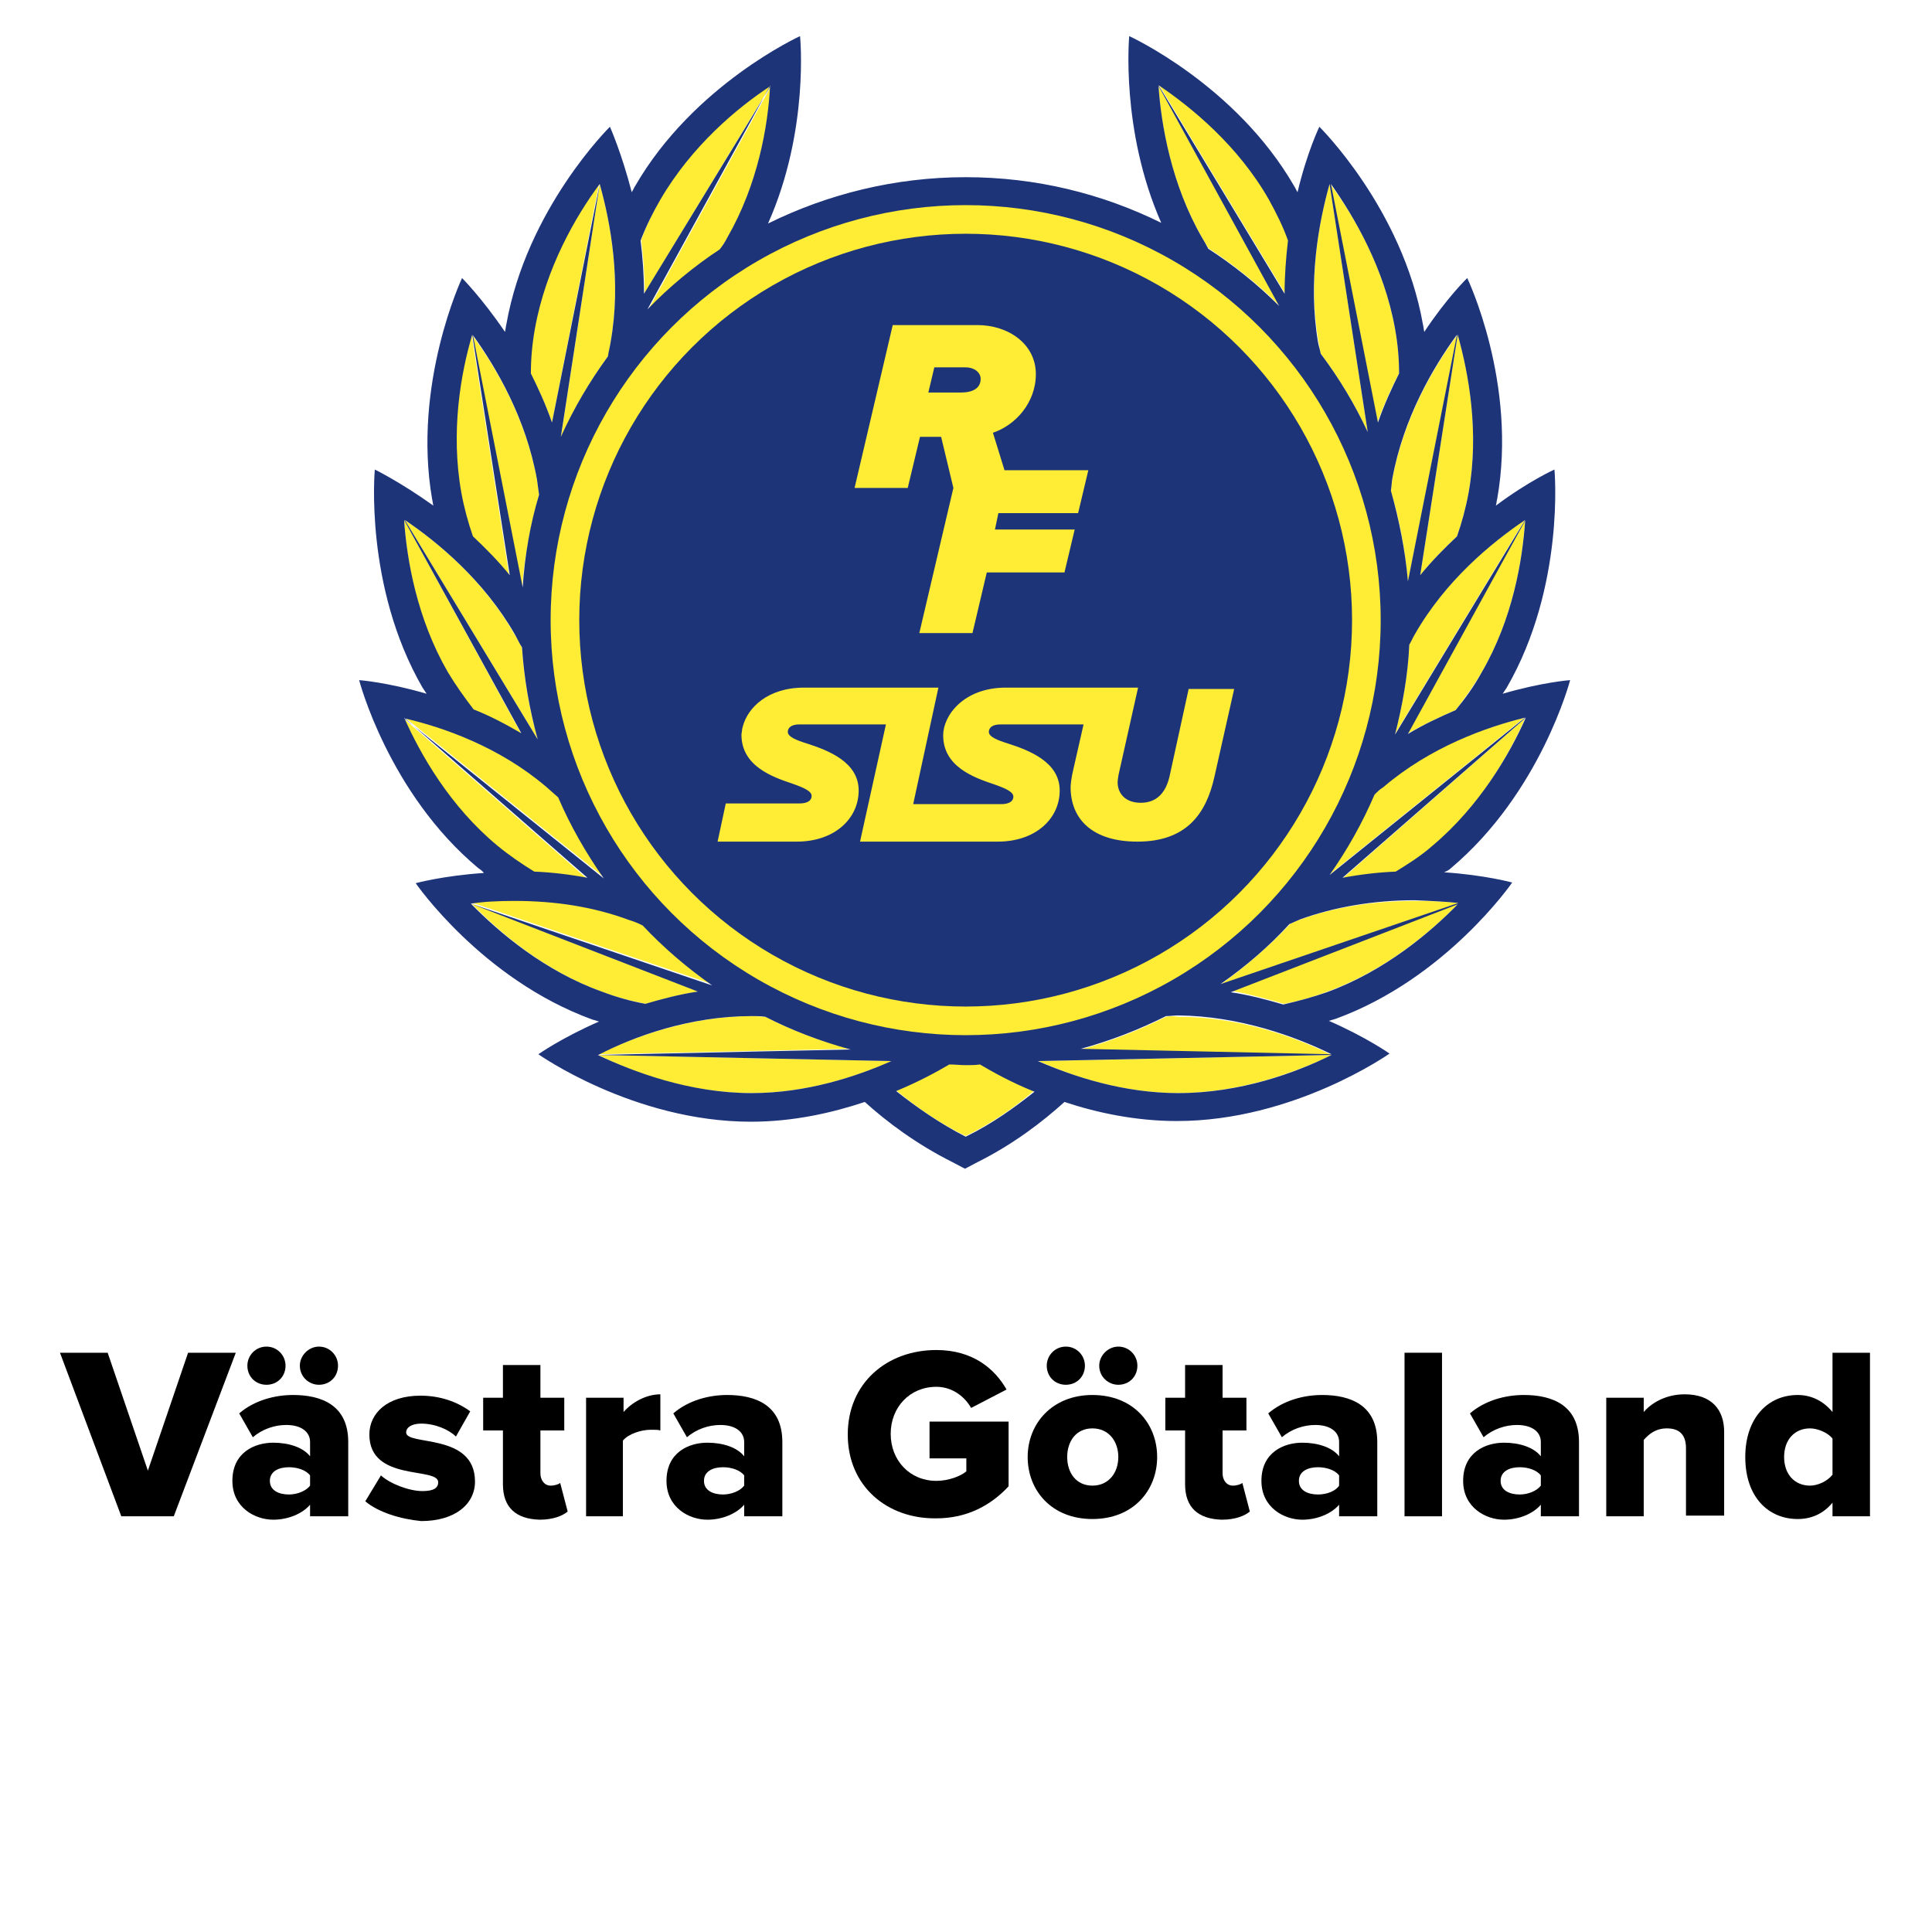 <?xml version="1.0" encoding="utf-8"?>
<!-- Generator: Adobe Illustrator 23.1.1, SVG Export Plug-In . SVG Version: 6.00 Build 0)  -->
<svg version="1.1" id="Lager_1" xmlns="http://www.w3.org/2000/svg" xmlns:xlink="http://www.w3.org/1999/xlink" x="0px" y="0px"
	 viewBox="0 0 283.5 283.5" style="enable-background:new 0 0 283.5 283.5;" xml:space="preserve">
<style type="text/css">
	.st0{fill:#FFED35;}
	.st1{fill:#1E3479;}
</style>
<g>
	<path class="st0" d="M189.1,35.2c-0.8-2-1.7-4-2.8-6c-4.6-7.9-11.3-13.5-16.2-16.7l18.5,30.6C188.6,40.3,188.8,37.7,189.1,35.2z"/>
	<path class="st0" d="M171.1,149.2c-4,2-8.1,3.6-12.5,4.8l36.8,0.8c-5.3-2.6-13.5-5.6-22.5-5.6C172.3,149.1,171.7,149.1,171.1,149.2
		z"/>
	<path class="st0" d="M81.9,116.9c-0.5-0.5-1.1-1-1.7-1.5c-6.9-5.8-15.2-8.7-20.9-10.2l29.3,23.5C86,125.1,83.7,121.1,81.9,116.9z"
		/>
	<path class="st0" d="M94.3,135.7c-0.7-0.3-1.3-0.6-2-0.8c-5-1.8-10.7-2.8-16.8-2.8c-2.4,0-4.5,0.1-6.4,0.3l35.4,12
		C100.8,142,97.4,139,94.3,135.7z"/>
	<path class="st0" d="M112.3,149.2c-0.7,0-1.3-0.1-2-0.1c-9.1,0-17.3,3.1-22.5,5.6l37-0.8C120.4,152.8,116.2,151.2,112.3,149.2z"/>
	<path class="st0" d="M141.7,156.2c-0.8,0-1.6,0-2.4-0.1c-1.7,1-4.4,2.5-7.8,3.9c2.9,2.4,6.3,4.8,10.2,6.7c3.9-1.9,7.3-4.3,10.1-6.7
		c-3.5-1.5-6.2-3-8-4C143.1,156.1,142.4,156.2,141.7,156.2z"/>
	<path class="st0" d="M170,12.6c0.4,5.9,1.9,14.5,6.4,22.3c0.3,0.5,0.6,1,0.9,1.5c3.8,2.5,7.3,5.3,10.4,8.4L170,12.6z"/>
	<path class="st0" d="M193.8,51.9c2.7,3.6,5,7.4,6.9,11.5L195.1,27c-1.6,5.7-3.2,14.3-1.6,23.2C193.6,50.8,193.7,51.3,193.8,51.9z"
		/>
	<path class="st0" d="M205.3,54.8c0-2.1-0.2-4.4-0.6-6.6c-1.6-8.9-6-16.5-9.5-21.2l6.9,35C203.1,59.4,204.1,57,205.3,54.8z"/>
	<path class="st0" d="M204.1,72.1c1.3,4.2,2.1,8.7,2.5,13.3l7.2-36.2c-3.5,4.8-7.9,12.3-9.5,21.2C204.2,70.9,204.2,71.5,204.1,72.1z
		"/>
	<path class="st0" d="M213.8,78.7c0.7-2,1.3-4.2,1.7-6.4c1.6-9,0-17.6-1.6-23.2l-5.5,35.3C210.1,82.3,212,80.4,213.8,78.7z"/>
	<path class="st0" d="M207.6,93c-0.3,0.5-0.6,1-0.8,1.5c-0.2,4.6-1,9-2.1,13.2l19.1-31.5C218.9,79.6,212.1,85.2,207.6,93z"/>
	<path class="st0" d="M213.6,104.2c1.3-1.7,2.6-3.5,3.8-5.5c4.6-7.9,6-16.5,6.4-22.4l-17.2,31.3C209,106.3,211.4,105.1,213.6,104.2z
		"/>
	<path class="st0" d="M204.8,128c1.8-1.1,3.7-2.4,5.4-3.8c6.9-5.8,11.2-13.4,13.6-18.8L197,128.9C199.7,128.4,202.3,128.1,204.8,128
		z"/>
	<path class="st0" d="M201.6,116.6c-1.8,4.2-4,8.1-6.6,11.8l28.7-23.1c-5.7,1.4-14,4.3-20.9,10.2
		C202.5,115.8,202.1,116.2,201.6,116.6z"/>
	<path class="st0" d="M188.4,147.3c2.2-0.4,4.3-1,6.4-1.8c8.5-3.1,15.2-8.8,19.3-13l-33.3,12.9C183.4,145.9,186,146.6,188.4,147.3z"
		/>
	<path class="st0" d="M190.9,134.9c-0.6,0.2-1.1,0.4-1.6,0.7c-3.1,3.3-6.5,6.2-10.1,8.8l34.9-11.9c-1.9-0.2-4-0.3-6.4-0.3
		C201.5,132.2,195.9,133.1,190.9,134.9z"/>
	<path class="st0" d="M172.9,160.4c9.1,0,17.3-3.1,22.6-5.6l-43.1,0.9C157.5,158,164.9,160.4,172.9,160.4z"/>
	<path class="st0" d="M105.6,36.7c0.4-0.6,0.7-1.1,1.1-1.7c4.5-7.8,6-16.5,6.4-22.3l-18,32.8C98.3,42.1,101.8,39.2,105.6,36.7z"/>
	<path class="st0" d="M113.1,12.5c-4.9,3.3-11.6,8.8-16.2,16.7c-1.1,2-2.1,4-2.8,6c0.3,2.5,0.5,5.1,0.5,7.8L113.1,12.5z"/>
	<path class="st0" d="M89.2,52.3c0.2-0.7,0.3-1.4,0.4-2.1c1.6-8.9,0-17.5-1.6-23.2l-5.7,37.2C84.2,60,86.5,56,89.2,52.3z"/>
	<path class="st0" d="M87.9,27c-3.5,4.8-7.9,12.3-9.5,21.2c-0.4,2.2-0.6,4.4-0.6,6.6C79,57,80.1,59.4,81,62L87.9,27z"/>
	<path class="st0" d="M79.1,72.6c-0.1-0.7-0.2-1.5-0.3-2.2c-1.6-8.9-6-16.5-9.5-21.2l7.3,37C77,81.5,77.9,76.9,79.1,72.6z"/>
	<path class="st0" d="M69.3,78.7c1.8,1.7,3.7,3.6,5.4,5.7l-5.5-35.3c-1.6,5.6-3.2,14.2-1.6,23.2C68,74.6,68.6,76.7,69.3,78.7z"/>
	<path class="st0" d="M76.6,95.1c-0.3-0.7-0.7-1.4-1.1-2C71,85.2,64.3,79.6,59.4,76.3l19.5,32.2C77.7,104.2,76.9,99.7,76.6,95.1z"/>
	<path class="st0" d="M69.5,104.2c2.3,1,4.7,2.1,7,3.5L59.3,76.3c0.4,5.9,1.8,14.5,6.4,22.4C66.8,100.7,68.1,102.5,69.5,104.2z"/>
	<path class="st0" d="M78.3,128c2.5,0.1,5.1,0.4,7.8,0.9l-26.9-23.5c2.4,5.4,6.7,13,13.6,18.8C74.7,125.6,76.5,126.9,78.3,128z"/>
	<path class="st0" d="M94.8,147.3c2.4-0.7,5-1.4,7.7-1.8l-33.3-12.9c4.1,4.2,10.7,9.9,19.3,13C90.4,146.3,92.6,146.9,94.8,147.3z"/>
	<path class="st0" d="M110.3,160.4c8,0,15.3-2.4,20.6-4.7l-43.1-0.9C93,157.4,101.1,160.4,110.3,160.4z"/>
	<path class="st1" d="M212.9,127.4c13.2-11.1,17.5-27.6,17.5-27.6s-4.1,0.3-9.9,2c0.2-0.3,0.4-0.6,0.6-0.9c8.6-14.9,7-32,7-32
		s-3.8,1.7-8.6,5.3c0.1-0.3,0.1-0.7,0.2-1c3-17-4.4-32.4-4.4-32.4s-3,2.9-6.3,7.9c-0.1-0.4-0.1-0.7-0.2-1.1c-3-17-15.2-29-15.2-29
		s-1.8,3.7-3.2,9.6c-0.2-0.3-0.3-0.6-0.5-0.9c-8.6-14.9-24.2-22-24.2-22s-1.3,13.8,4.7,27.4c-8.7-4.3-18.4-6.7-28.7-6.7
		c-10.4,0-20.3,2.5-29,6.8c6.1-13.7,4.7-27.5,4.7-27.5s-15.6,7.1-24.2,22c-0.2,0.3-0.3,0.6-0.5,0.9c-1.5-5.8-3.2-9.6-3.2-9.6
		s-12.2,12-15.2,29c-0.1,0.4-0.1,0.7-0.2,1.1c-3.4-5-6.3-7.9-6.3-7.9s-7.3,15.5-4.4,32.4c0.1,0.4,0.1,0.7,0.2,1
		c-4.9-3.5-8.6-5.3-8.6-5.3s-1.6,17.1,7,32c0.2,0.3,0.4,0.6,0.6,0.9c-5.8-1.7-9.9-2-9.9-2s4.3,16.6,17.5,27.6
		c0.3,0.2,0.6,0.4,0.8,0.7c-6,0.4-10,1.5-10,1.5s9.7,14.1,25.9,20c0.3,0.1,0.7,0.2,1,0.3c-5.5,2.4-8.9,4.8-8.9,4.8s14,9.9,31.2,9.9
		c6.2,0,11.9-1.3,16.7-2.9c3.2,2.9,7.6,6.2,12.8,8.8l1.9,1l1.9-1c5.2-2.6,9.5-5.9,12.7-8.8c4.8,1.6,10.5,2.8,16.5,2.8
		c17.2,0,31.2-9.9,31.2-9.9s-3.4-2.4-8.9-4.8c0.3-0.1,0.7-0.2,1-0.3c16.2-5.9,25.9-20,25.9-20s-4-1.1-10-1.5
		C212.4,127.8,212.7,127.6,212.9,127.4z M210.2,124.1c-1.7,1.5-3.6,2.7-5.4,3.8c-2.5,0.1-5.1,0.4-7.8,0.9l26.9-23.5
		C221.5,110.7,217.1,118.3,210.2,124.1z M223.8,105.3l-28.7,23.1c2.6-3.7,4.8-7.6,6.6-11.8c0.4-0.4,0.8-0.8,1.3-1.1
		C209.9,109.6,218.1,106.7,223.8,105.3z M217.4,98.7c-1.1,2-2.4,3.8-3.8,5.5c-2.3,1-4.7,2.1-7,3.5l17.2-31.3
		C223.4,82.2,222,90.8,217.4,98.7z M223.8,76.3l-19.1,31.5c1.1-4.3,1.9-8.7,2.1-13.2c0.3-0.5,0.5-1,0.8-1.5
		C212.1,85.2,218.9,79.6,223.8,76.3z M215.5,72.3c-0.4,2.2-1,4.4-1.7,6.4c-1.8,1.7-3.7,3.6-5.4,5.7l5.5-35.3
		C215.5,54.8,217.1,63.4,215.5,72.3z M213.8,49.1l-7.2,36.2c-0.4-4.6-1.3-9-2.5-13.3c0.1-0.6,0.1-1.1,0.2-1.7
		C205.9,61.4,210.3,53.9,213.8,49.1z M204.7,48.2c0.4,2.2,0.6,4.4,0.6,6.6c-1.1,2.2-2.2,4.6-3.1,7.2l-6.9-35
		C198.7,31.8,203.1,39.3,204.7,48.2z M195.1,27l5.6,36.4c-1.9-4.1-4.2-7.9-6.9-11.5c-0.1-0.6-0.3-1.1-0.4-1.7
		C191.9,41.3,193.5,32.7,195.1,27z M186.2,29.3c1.1,2,2.1,4,2.8,6c-0.3,2.5-0.5,5.1-0.5,7.8l-18.5-30.6
		C174.9,15.8,181.7,21.4,186.2,29.3z M176.4,34.9c-4.5-7.8-6-16.5-6.4-22.3l17.7,32.3c-3.2-3.2-6.7-6-10.4-8.4
		C177,35.9,176.7,35.4,176.4,34.9z M106.7,34.9c-0.3,0.6-0.7,1.2-1.1,1.7c-3.8,2.5-7.4,5.5-10.6,8.8l18-32.8
		C112.7,18.5,111.2,27.1,106.7,34.9z M96.9,29.3c4.6-7.9,11.3-13.5,16.2-16.7L94.5,43.1c0-2.7-0.2-5.4-0.5-7.8
		C94.8,33.2,95.8,31.2,96.9,29.3z M89.6,50.2c-0.1,0.7-0.3,1.4-0.4,2.1c-2.7,3.7-5,7.6-6.9,11.8L88,27
		C89.6,32.7,91.2,41.3,89.6,50.2z M78.5,48.2c1.6-8.9,6-16.5,9.5-21.2L81,62c-0.9-2.6-2-5-3.1-7.2C77.9,52.6,78.1,50.4,78.5,48.2z
		 M78.8,70.4c0.1,0.7,0.2,1.5,0.3,2.2c-1.3,4.3-2.1,8.9-2.4,13.6l-7.3-37C72.8,53.9,77.2,61.4,78.8,70.4z M69.3,49.1l5.5,35.3
		c-1.7-2.1-3.6-4-5.4-5.7c-0.7-2-1.3-4.2-1.7-6.4C66.1,63.4,67.6,54.8,69.3,49.1z M75.5,93c0.4,0.7,0.7,1.4,1.1,2
		c0.3,4.6,1.1,9.1,2.3,13.5L59.4,76.3C64.3,79.6,71,85.2,75.5,93z M59.3,76.3l17.2,31.3c-2.4-1.4-4.7-2.6-7-3.5
		c-1.3-1.7-2.6-3.5-3.8-5.5C61.2,90.8,59.7,82.2,59.3,76.3z M80.2,115.5c0.6,0.5,1.1,1,1.7,1.5c1.8,4.2,4.1,8.2,6.7,11.9l-29.3-23.5
		C65,106.7,73.3,109.6,80.2,115.5z M59.3,105.3l26.9,23.5c-2.7-0.5-5.3-0.8-7.8-0.9c-1.8-1.1-3.7-2.4-5.4-3.8
		C66,118.3,61.7,110.7,59.3,105.3z M75.5,132.2c6.1,0,11.7,0.9,16.8,2.8c0.7,0.2,1.4,0.5,2,0.8c3.1,3.3,6.5,6.2,10.2,8.8l-35.4-12
		C71,132.3,73.2,132.2,75.5,132.2z M69.1,132.6l33.3,12.9c-2.7,0.4-5.3,1.1-7.7,1.8c-2.2-0.4-4.3-1-6.4-1.8
		C79.9,142.5,73.2,136.8,69.1,132.6z M110.3,149.1c0.7,0,1.3,0,2,0.1c3.9,2,8.1,3.6,12.5,4.8l-37,0.8
		C93,152.1,101.2,149.1,110.3,149.1z M110.3,160.4c-9.1,0-17.3-3.1-22.6-5.6l43.1,0.9C125.6,158,118.3,160.4,110.3,160.4z
		 M141.7,166.8c-3.9-2-7.3-4.4-10.2-6.7c3.4-1.4,6.1-2.9,7.8-3.9c0.8,0,1.6,0.1,2.4,0.1c0.7,0,1.4,0,2.1-0.1c1.7,1,4.5,2.6,8,4
		C148.9,162.5,145.6,164.9,141.7,166.8z M172.9,160.4c-8,0-15.3-2.4-20.6-4.7l43.1-0.9C190.2,157.4,182,160.4,172.9,160.4z
		 M195.4,154.7l-36.8-0.8c4.4-1.2,8.5-2.8,12.5-4.8c0.6,0,1.2-0.1,1.8-0.1C181.9,149.1,190.1,152.1,195.4,154.7z M194.7,145.6
		c-2,0.7-4.2,1.3-6.4,1.8c-2.4-0.7-5-1.4-7.7-1.8l33.3-12.9C209.9,136.8,203.2,142.5,194.7,145.6z M214,132.5l-34.9,11.9
		c3.7-2.6,7.1-5.5,10.1-8.8c0.5-0.2,1.1-0.5,1.6-0.7c5-1.8,10.7-2.8,16.8-2.8C210,132.2,212.1,132.3,214,132.5z"/>
</g>
<g>
	<circle class="st0" cx="141.7" cy="91" r="60.9"/>
</g>
<circle class="st1" cx="141.7" cy="91" r="56.7"/>
<g>
	<g>
		<path class="st0" d="M174.4,101.2l-2.8,12.8c-0.5,2.1-1.7,3.8-4.2,3.8c-2.4,0-3.4-1.5-3.4-3c0-0.3,0.1-1,0.2-1.4l2.8-12.5h-19.4
			c-6.2,0-9.2,4.1-9.2,7c0,4.6,4.5,6.2,7.5,7.2c1.7,0.6,2.8,1.1,2.8,1.8c0,0.6-0.5,1.1-1.8,1.1H134l3.7-17.1h-19.7
			c-5.4,0-8.3,3-9,5.7l-0.1,0.4c0,0.3-0.1,0.6-0.1,0.8c0,4.6,4.5,6.2,7.5,7.2c1.7,0.6,2.8,1.1,2.8,1.8c0,0.6-0.5,1.1-1.8,1.1h-10.8
			l-1.2,5.6h11.6c5.6,0,9.1-3.4,9.1-7.5c0-4.2-4.5-5.9-7.6-6.9c-1.6-0.5-2.8-1-2.8-1.7c0-0.6,0.5-1.1,1.7-1.1H130l-3.8,17.2h20.2
			c5.6,0,9.1-3.4,9.1-7.5c0-4.2-4.5-5.9-7.6-6.9c-1.6-0.5-2.8-1-2.8-1.7c0-0.6,0.5-1.1,1.7-1.1h8.7h3.5l-1.5,6.6
			c-0.3,1.2-0.4,2.3-0.4,2.6c0,4.7,3.2,8,9.8,8c7.2,0,10.1-4.1,11.3-9.5l2.9-12.9H174.4z"/>
	</g>
</g>
<path class="st0" d="M158.2,75.3l1.5-6.3h-12.3l-1.7-5.5c3.3-1.1,6.3-4.4,6.3-8.6c0-4.4-4-7.2-8.6-7.2h-12.4l-5.6,23.9h7.8l1.8-7.5
	h3.1l1.8,7.5l-5,21.3h7.8l2.1-8.9h11.4l1.5-6.3H146l0.5-2.4H158.2z M136.2,57.7l0.9-3.8h4.6c1.2,0,2.2,0.7,2.2,1.7
	c0,1.4-1.2,2-2.9,2h-0.1H136.2z"/>
<g>
	<g>
		<path d="M17.8,222.5l-9-24h7l5.9,17.3l5.9-17.3h7l-9.1,24H17.8z"/>
		<path d="M45.5,222.5v-1.7c-1.1,1.3-3.2,2.2-5.4,2.2c-2.7,0-6-1.8-6-5.7c0-4.2,3.3-5.6,6-5.6c2.3,0,4.4,0.7,5.4,2v-2.1
			c0-1.5-1.3-2.5-3.5-2.5c-1.7,0-3.5,0.6-4.9,1.8l-2-3.5c2.2-1.9,5.2-2.7,7.9-2.7c4.2,0,8.1,1.5,8.1,6.9v10.9H45.5z M39.1,203.2
			c-1.6,0-2.8-1.2-2.8-2.8c0-1.5,1.2-2.8,2.8-2.8c1.6,0,2.8,1.3,2.8,2.8C41.9,202,40.7,203.2,39.1,203.2z M45.5,218v-1.5
			c-0.6-0.8-1.9-1.2-3.1-1.2c-1.5,0-2.8,0.6-2.8,2c0,1.4,1.3,2,2.8,2C43.6,219.3,44.9,218.8,45.5,218z M46.8,203.2
			c-1.5,0-2.8-1.2-2.8-2.8c0-1.5,1.3-2.8,2.8-2.8c1.6,0,2.8,1.3,2.8,2.8C49.6,202,48.4,203.2,46.8,203.2z"/>
		<path d="M53.6,220.3l2.3-3.8c1.3,1.2,4.1,2.3,6.1,2.3c1.7,0,2.3-0.5,2.3-1.3c0-2.3-10.1,0-10.1-7c0-3.1,2.6-5.7,7.5-5.7
			c2.9,0,5.4,0.9,7.3,2.3l-2.1,3.7c-1-1-3-1.9-5.1-1.9c-1.3,0-2.2,0.5-2.2,1.3c0,2,10.1,0,10.1,7.2c0,3.3-2.9,5.8-7.9,5.8
			C58.7,222.9,55.5,221.9,53.6,220.3z"/>
		<path d="M73.8,217.8v-7.9h-2.9v-4.8h2.9v-4.8h5.5v4.8h3.5v4.8h-3.5v6.3c0,1,0.6,1.8,1.5,1.8c0.6,0,1.2-0.2,1.4-0.4l1.1,4.2
			c-0.7,0.6-2.1,1.2-4.1,1.2C75.7,222.9,73.8,221.2,73.8,217.8z"/>
		<path d="M86,222.5v-17.4h5.5v2.1c1.2-1.4,3.3-2.6,5.4-2.6v5.3c-0.3-0.1-0.8-0.1-1.4-0.1c-1.4,0-3.3,0.6-4.1,1.6v11.1H86z"/>
		<path d="M109.2,222.5v-1.7c-1.1,1.3-3.2,2.2-5.4,2.2c-2.7,0-6-1.8-6-5.7c0-4.2,3.3-5.6,6-5.6c2.3,0,4.4,0.7,5.4,2v-2.1
			c0-1.5-1.3-2.5-3.5-2.5c-1.7,0-3.5,0.6-4.9,1.8l-2-3.5c2.2-1.9,5.2-2.7,7.9-2.7c4.2,0,8.1,1.5,8.1,6.9v10.9H109.2z M109.2,218
			v-1.5c-0.6-0.8-1.9-1.2-3.1-1.2c-1.5,0-2.8,0.6-2.8,2c0,1.4,1.3,2,2.8,2C107.3,219.3,108.6,218.8,109.2,218z"/>
		<path d="M124.4,210.5c0-7.6,5.8-12.4,13-12.4c5.4,0,8.6,2.8,10.3,5.8l-5.2,2.7c-0.9-1.6-2.7-3.1-5.1-3.1c-3.9,0-6.7,3-6.7,6.9
			c0,3.9,2.8,6.9,6.7,6.9c1.8,0,3.6-0.7,4.4-1.4v-1.9h-5.4v-5.4H148v9.5c-2.6,2.8-6.1,4.7-10.6,4.7
			C130.2,222.9,124.4,218.1,124.4,210.5z"/>
		<path d="M150.8,213.8c0-4.9,3.6-9.1,9.5-9.1c6,0,9.5,4.2,9.5,9.1s-3.5,9.1-9.5,9.1C154.3,222.9,150.8,218.7,150.8,213.8z
			 M156.4,203.2c-1.6,0-2.8-1.2-2.8-2.8c0-1.5,1.2-2.8,2.8-2.8s2.8,1.3,2.8,2.8C159.2,202,158,203.2,156.4,203.2z M164.1,213.8
			c0-2.3-1.4-4.2-3.8-4.2c-2.4,0-3.7,1.9-3.7,4.2c0,2.3,1.3,4.2,3.7,4.2C162.7,218,164.1,216.1,164.1,213.8z M164.1,203.2
			c-1.5,0-2.8-1.2-2.8-2.8c0-1.5,1.3-2.8,2.8-2.8c1.6,0,2.8,1.3,2.8,2.8C166.9,202,165.7,203.2,164.1,203.2z"/>
		<path d="M173.9,217.8v-7.9h-2.9v-4.8h2.9v-4.8h5.5v4.8h3.5v4.8h-3.5v6.3c0,1,0.6,1.8,1.5,1.8c0.6,0,1.2-0.2,1.4-0.4l1.1,4.2
			c-0.7,0.6-2.1,1.2-4.1,1.2C175.8,222.9,173.9,221.2,173.9,217.8z"/>
		<path d="M196.5,222.5v-1.7c-1.1,1.3-3.2,2.2-5.4,2.2c-2.7,0-6-1.8-6-5.7c0-4.2,3.3-5.6,6-5.6c2.3,0,4.4,0.7,5.4,2v-2.1
			c0-1.5-1.3-2.5-3.5-2.5c-1.7,0-3.5,0.6-4.9,1.8l-2-3.5c2.2-1.9,5.2-2.7,7.9-2.7c4.2,0,8.1,1.5,8.1,6.9v10.9H196.5z M196.5,218
			v-1.5c-0.6-0.8-1.9-1.2-3.1-1.2c-1.5,0-2.8,0.6-2.8,2c0,1.4,1.3,2,2.8,2C194.7,219.3,196,218.8,196.5,218z"/>
		<path d="M206.1,222.5v-24h5.5v24H206.1z"/>
		<path d="M226.1,222.5v-1.7c-1.1,1.3-3.2,2.2-5.4,2.2c-2.7,0-6-1.8-6-5.7c0-4.2,3.3-5.6,6-5.6c2.3,0,4.4,0.7,5.4,2v-2.1
			c0-1.5-1.3-2.5-3.5-2.5c-1.7,0-3.5,0.6-4.9,1.8l-2-3.5c2.2-1.9,5.2-2.7,7.9-2.7c4.2,0,8.1,1.5,8.1,6.9v10.9H226.1z M226.1,218
			v-1.5c-0.6-0.8-1.9-1.2-3.1-1.2c-1.5,0-2.8,0.6-2.8,2c0,1.4,1.3,2,2.8,2C224.2,219.3,225.5,218.8,226.1,218z"/>
		<path d="M247.4,222.5v-10c0-2.1-1.1-2.9-2.8-2.9c-1.7,0-2.7,0.9-3.4,1.7v11.2h-5.5v-17.4h5.5v2.1c1-1.2,3.1-2.6,6-2.6
			c4,0,5.8,2.3,5.8,5.5v12.3H247.4z"/>
		<path d="M268.9,222.5v-2c-1.4,1.7-3.2,2.4-5.1,2.4c-4.3,0-7.7-3.2-7.7-9.1c0-5.7,3.3-9.1,7.7-9.1c1.9,0,3.7,0.8,5.1,2.5v-8.7h5.5
			v24H268.9z M268.9,216.4v-5.3c-0.7-0.9-2.2-1.5-3.3-1.5c-2.2,0-3.8,1.6-3.8,4.2s1.6,4.2,3.8,4.2
			C266.7,218,268.1,217.4,268.9,216.4z"/>
	</g>
</g>
</svg>
